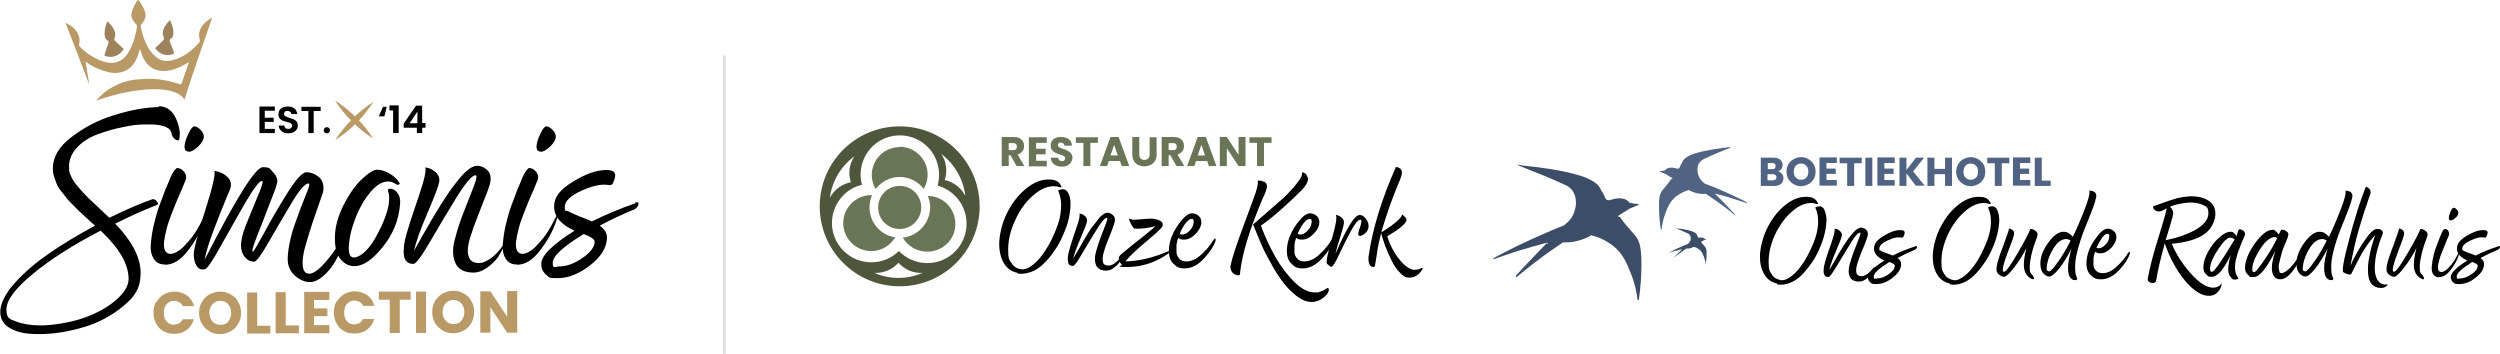 <?xml version="1.0" encoding="UTF-8"?><svg id="Layer_2" xmlns="http://www.w3.org/2000/svg" viewBox="0 0 894.2 126.6"><defs><style>.cls-1{fill:#6a7558;}.cls-2{fill:#b99966;}.cls-3{fill:#9e825c;}.cls-4{fill:#3c4d68;}.cls-5{fill:#4f563c;}.cls-6{fill:#516382;}.cls-7{fill:none;stroke:#dfdfdf;stroke-miterlimit:10;}</style></defs><g id="Layer_1-2"><path d="m56.8,38c2.7,0,4.7,1.4,6.1,4.3,1.3,2.9,1.7,5.4,1.2,7.5-.1.6-.6.5-1.5,0-.7-.6-1.1-1.2-1.2-1.9-.3-2.3-3-3.4-8-3.4s-6,.3-9.1.9c-3.2.6-6.3,1.5-9.3,2.6-3,1.1-5.5,2.7-7.4,4.7-1.9,2-2.9,4.3-2.9,6.8s.2,2.3.7,3.5c.5,1.2,1.3,2.4,2.5,3.8,1.2,1.4,2.2,2.5,3.1,3.4.9.9,2.2,2.2,4.1,3.9,1.8,1.7,3.2,3,4,3.8,6.5-3.2,11.6-5.3,15.3-6.6.6-.2,1.2,0,1.8.9.5.6.4,1-.3,1.2-4.4,1.7-9.3,3.9-14.7,6.6,6.1,6.3,9.1,12.2,9.1,17.6s-2,8.4-6.1,11.8c-4.1,3.4-8.8,6-14.2,7.6-5.4,1.6-10.7,2.5-15.9,2.5s-7.5-.6-10.1-1.9c-2.6-1.3-3.9-3.3-3.9-6.1s1.8-6.6,5.3-10.4c3.5-3.9,7.7-7.4,12.5-10.7,4.8-3.3,10.2-6.5,16.1-9.7-.4-.3-1.3-1.1-2.7-2.4-1.4-1.3-2.3-2.2-2.8-2.6-.4-.4-1.3-1.2-2.4-2.4-1.2-1.2-2-2-2.4-2.6-.4-.6-1.1-1.4-1.9-2.4-.8-1-1.3-1.9-1.6-2.7-.3-.8-.6-1.6-.9-2.6-.3-.9-.4-1.9-.4-2.8,0-4,2.2-7.8,6.7-11.2,4.5-3.4,9.5-6.1,15.2-7.8,5.7-1.8,11-2.8,16-2.9Zm-10.8,61.8c0-5.3-3.3-11-10-17.3-9.9,5.1-18,10.3-24.3,15.5-6.3,5.2-9.4,9.4-9.4,12.7s1.2,3.4,3.5,4.3c2.3.9,5.3,1.4,8.9,1.4s10-.9,15-2.6c4.9-1.7,8.8-3.9,11.8-6.5,3-2.6,4.5-5.1,4.5-7.6Z"/><path d="m59,94.6c-1.9,0-3.3-.7-4.1-2.2-.9-1.5-1.2-3.4-.9-5.7.2-2.3.6-4.8,1.3-7.4.6-2.6,1.4-5.1,2.4-7.6.9-2.5,1.7-4.6,2.4-6.1.6-1.6,1.1-2.6,1.4-3.2.8-1.5,1.5-2.3,1.9-2.3.9,0,1.8.5,2.5,1.4.7,1,.9,1.9.5,2.9-.2.5-.6,1.5-1.2,2.9-.6,1.4-1.3,2.9-1.9,4.4-.6,1.5-1.3,3.1-2,5-.7,1.8-1.3,3.5-1.7,5.1-.4,1.6-.7,3.1-.9,4.5-.2,1.4,0,2.5.3,3.3.4.8,1.1,1.2,2.1,1.2s3-.9,4.8-2.8c1.8-1.9,3.2-3.6,4.1-5.1.9-1.5,1.7-2.8,2.2-3.9.6-1.2,1-1.9,1.3-2,.3-.1,0,.6-.5,2.2-1.1,3.3-2.9,6.7-5.6,10.2-2.6,3.5-5.4,5.3-8.4,5.3Zm8.5-40.4c-1,0-1.5-.6-1.5-1.7s.4-2.6,1.3-4.5c.9-1.9,1.6-2.8,2.2-2.8s1.4.4,2.2,1.2c.8.8,1.2,1.6,1.2,2.4,0,1.1-.7,2.3-2,3.6-1.3,1.2-2.5,1.9-3.4,1.9Z"/><path d="m121.3,87.4c.4-.6.7-.6.9,0v1.1c-1.3,3.6-3,6.6-5.2,8.9-2.2,2.3-4.2,3.5-6.1,3.5s-3.7-.8-5.4-2.3-2.6-3.5-2.6-6,.8-7.4,2.4-12c1.6-4.6,3-8.2,4.1-10.9,1.2-2.7,1.5-4.1,1-4.1-1.3,0-3.3,2.3-6.1,7-2.8,4.7-5.5,9.3-8.2,14-2.7,4.7-4.4,7-5.2,7-1.5,0-2.6-.7-3.6-2-.9-1.4-1.3-3.1-1-5.2.2-1.8,1-4.5,2.6-8.2,1.5-3.7,2.8-6.9,3.9-9.5,1.1-2.7,1.4-4,.9-4-.9,0-2.9,2.6-5.9,7.7-3,5.2-5.9,10.4-8.9,15.7-2.9,5.3-4.8,8-5.6,8.2-.5.1-1,.1-1.6,0-.5-.2-1.1-.7-1.6-1.6-.5-.9-.8-2.2-.8-3.8s1.3-6.9,4-15.3c2.7-8.4,3.8-13.3,3.4-14.5,1.6.3,3,.8,4.1,1.7,1.2.9,1.8,2,1.8,3.3s-.6,2.3-1.9,5.4c-1.3,3.1-2.7,6.7-4.3,10.9-1.6,4.2-2.7,7.7-3.2,10.5,11.3-22.1,18.2-33.1,20.8-33.1s2.4.5,3.5,1.6c1.1,1.1,1.7,2.2,1.7,3.3s-.8,3.3-2.5,7.5c-1.6,4.3-3.2,8.3-4.7,12.1-1.5,3.8-2,5.7-1.6,5.7s1.7-2.4,4.3-7.1c2.5-4.7,5.3-9.4,8.3-14.2,3-4.7,5.2-7.1,6.6-7.1s2.9.5,4.2,1.5c1.3,1,1.9,2.4,1.9,4.1s-.4,2.2-1.2,4.6c-.8,2.4-1.7,5-2.7,7.8-.9,2.8-1.8,5.6-2.6,8.5-.8,2.8-1.1,5.1-.9,7,.2,1.8.9,2.8,2.3,2.8,2.3,0,5.8-3.4,10.4-10.2Z"/><path d="m126.8,95.2c-1.9,0-3.6-.8-5-2.5-1.4-1.7-2.1-4.3-2-7.9,0-3.6,1.1-7.4,3-11.3,2-3.9,4.1-7,6.5-9.3,2.4-2.3,4.3-3.5,5.6-3.5s2.7.4,4.3,1.3c1.6.9,2.8,2,3.7,3.4.2.4,0,.6-.6.7-.2,0-.4,0-.6-.2-1.1-.7-2-1-2.8-1-2.2,0-4.3,1.3-6.4,3.8-2.1,2.5-3.7,5.3-4.9,8.2-1.2,2.9-2,5.5-2.4,7.7-.9,5-.5,7.5,1.4,7.5s5-2.3,7.6-6.9c2.6-4.6,4.2-8.6,4.8-11.9.3-2.1.3-3.7-.2-4.9-.2-.6,0-.9.8-.9.7,0,1.3.3,1.8.7,1.3,1.1,1.9,2.7,1.7,4.7-.4,5.6-2.4,10.7-6.1,15.3-3.7,4.7-7.1,7-10.3,7Z"/><path d="m180,87.6c.3-.4.4-.4.4-.2,0,.3,0,.6-.3,1-.5,1.1-1.1,2.2-1.8,3.3-.7,1.1-1.9,2.4-3.6,3.7s-3.5,2.1-5.3,2.1c-3.4,0-5.6-1.2-6.6-3.6-1-2.4-1-5.3,0-8.7.9-3.4,2-6.8,3.4-10.2,1.3-3.4,2.5-6.3,3.4-8.7.9-2.4,1.1-3.6.5-3.6-1.3,0-3.5,2.6-6.8,7.9-3.3,5.3-6.4,10.6-9.5,15.9-3.1,5.3-5.1,7.9-5.9,7.9-2,0-3.1-1-3.4-3-.3-2,0-4.6.9-7.7.9-3.1,1.9-6.2,3-9.4,1.1-3.2,2.1-6.1,2.9-8.9.8-2.8,1.1-4.6.8-5.5,1.4.1,2.6.7,3.7,1.7,1.1,1,1.5,2.1,1.3,3.5-.2,1.3-1.6,5-4.2,11.1-2.6,6-4.2,10.6-4.8,13.5.6-1,1.5-2.7,2.9-5.2,1.4-2.4,2.5-4.4,3.4-5.9.9-1.5,2-3.3,3.4-5.6,1.4-2.2,2.6-4,3.6-5.4,1-1.4,2.2-2.8,3.3-4.2,1.2-1.4,2.3-2.4,3.3-3.1,1-.7,1.9-1,2.8-1s2.1.4,3.1,1.2c1.1.8,1.6,2,1.6,3.4s-.5,2.9-1.5,5.5c-1,2.6-2.1,5.2-3.1,7.9-1.1,2.7-2,5.3-2.8,7.9-.8,2.6-1,4.8-.5,6.4.4,1.6,1.7,2.5,3.8,2.5s5.8-2.2,8.7-6.6Z"/><path d="m184.9,94.6c-1.9,0-3.3-.7-4.1-2.2-.9-1.5-1.2-3.4-.9-5.7.2-2.3.6-4.8,1.3-7.4.6-2.6,1.4-5.1,2.4-7.6.9-2.5,1.7-4.6,2.4-6.1.6-1.6,1.1-2.6,1.4-3.2.8-1.5,1.5-2.3,1.9-2.3.9,0,1.8.5,2.5,1.4.7,1,.9,1.9.5,2.9-.2.5-.6,1.5-1.2,2.9-.6,1.4-1.3,2.9-1.9,4.4-.6,1.5-1.3,3.1-2,5-.7,1.8-1.3,3.5-1.7,5.1-.4,1.6-.7,3.1-.9,4.5-.2,1.4,0,2.5.3,3.3.4.8,1.1,1.2,2.1,1.2s3-.9,4.8-2.8c1.8-1.9,3.2-3.6,4.1-5.1.9-1.5,1.7-2.8,2.2-3.9.6-1.2,1-1.9,1.3-2,.3-.1,0,.6-.5,2.2-1.1,3.3-2.9,6.7-5.6,10.2-2.6,3.5-5.4,5.3-8.4,5.3Zm8.5-40.4c-1,0-1.5-.6-1.5-1.7s.4-2.6,1.3-4.5c.9-1.9,1.6-2.8,2.2-2.8s1.4.4,2.2,1.2c.8.8,1.2,1.6,1.2,2.4,0,1.1-.7,2.3-2,3.6-1.3,1.2-2.5,1.9-3.4,1.9Z"/><path d="m227.1,72.5c.9-.3,1.3-.2,1.3.4-.1.8-.6,1.4-1.3,1.9-3.9,1.6-8.1,3.5-12.6,5.9,1.7,1.2,2.6,2.6,2.6,4.2,0,3.5-2,6.8-5.9,9.9-4,3.1-7.9,4.7-11.7,4.7s-3-.4-4.2-1.3c-1.1-.9-1.7-2.1-1.7-3.8,0-3,4-6.9,11.9-11.9-4.9-2.2-7.3-5-7.3-8.6s2.2-6.1,6.7-8.9c4.5-2.8,8.5-4.2,12-4.2s3.8,1.6,2.3,4.8c-.3.5-.7.7-1.4.6-2.5-.5-5.8.2-9.8,2-4,1.8-6,3.8-6,5.8s.4,1.1,1.3,1.6c.9.5,2.3,1.1,4.2,1.9,2,.7,3.4,1.3,4.2,1.7,5.1-2.5,10.3-4.7,15.6-6.5Zm-14.4,14c0-.9-1.3-1.8-3.9-2.8-7.4,4.5-11.1,7.9-11.1,10.3s.8,1.3,2.4,1.3c2.5,0,5.3-1,8.2-3,2.9-2,4.4-4,4.4-5.9Z"/><path class="cls-2" d="m66,35.7c-3-5.4-17.2-4.8-31.6.3,1.7-2.1,3.7-3.7,5.9-4.9,2.5-1.4,5.2-2.3,7.9-2.6,2-.2,4-.4,6.1-.3,3.4.1,6.7.8,10,1.9.4.1.6,0,.7-.4.8-2.3,1.6-4.6,2.4-6.9,0-.2,0-.3.2-.6-.5.3-.8.5-1.2.7-2.5,1.4-5.1,2.5-7.9,2.5-3.6,0-6.5-1.9-8.1-6.8,0-.3-.2-.6-.4-1.1,0,.4-.2.6-.2.8-1,3.9-2.9,6.5-6,7.4-2.2.7-4.4.4-6.5-.3-2.3-.7-4.6-1.7-6.7-3.4.5,2.8.9,5.5,1.3,8.2-2.8-7.3-5.6-14.7-8.5-22.1,1.8,1,3.6,1.9,4.6,4.3.5,1.1.6,2.2.3,3.3-.1.4,0,.6.2.9,1.9,2.1,4.1,3.5,6.4,4.6,1.6.8,3.2,1.2,4.9,1.3,2.8,0,4.9-1.5,6.5-4.4,1.4-2.5,2.2-5.4,2.7-8.5,0-.4,0-.6-.3-.9-.5-.5-.9-1.1-1.3-1.7-.5-.8-.5-1.7-.3-2.6.3-1.3,1.4-3.5,2.3-4.6.3.4.6.8.9,1.3.7,1.1,1.4,2.2,1.7,3.6.2.9,0,1.7-.4,2.5-.3.6-.7,1.1-1.1,1.6-.1.2-.2.4-.2.6.9,4.3,2.3,8.2,5.3,10.8,1.6,1.4,3.3,1.8,5.2,1.5,3.8-.6,7.1-2.9,10-6,0,0,.1-.1.2-.2.4-.4.6-.8.4-1.6-.5-1.8,0-3.4,1-4.7.9-1.3,2.1-2.1,3.5-2.9-3.4,9.8-6.8,19.4-9.9,29.3Z"/><path class="cls-3" d="m44.2,17.6c-1.5,2.5-4.6,3.5-6.9,2.2,0-.2.2-.4.2-.6.4-1.3.8-2.5,1.3-3.8.1-.4,0-.7-.3-.9-.8-.4-1.1-1.4-1.1-2.4,0-1.6.4-3,1-4.5,1.2,1.2,2.3,2.3,2.8,4.2.1.7,0,1.3-.2,1.8-.2.4-.2.8.1,1,.9.8,1.7,1.6,2.6,2.4.2.1.3.3.5.4Z"/><path class="cls-3" d="m60.8,7.1c.7,1.6,1.3,3.1,1.2,4.9,0,.9-.3,1.6-1,1.9-.3.2-.4.5-.3.9.5,1.2.9,2.4,1.4,3.6,0,.2.2.4.3.6-2,1.4-5.3.7-6.9-1.8.8-.8,1.6-1.5,2.4-2.3.1-.1.3-.3.4-.4.4-.4.5-.8.2-1.4-.4-.6-.3-1.3-.2-2,.4-1.7,1.4-2.8,2.5-3.9Z"/><path class="cls-2" d="m56,108c.6-1.1,1.5-2,2.6-2.7,1.1-.6,2.4-1,3.8-1,1.8,0,3.3.5,4.5,1.4s2.1,2.2,2.5,3.8h-4c-.3-.6-.7-1.1-1.3-1.4-.5-.3-1.2-.5-1.8-.5-1.1,0-2,.4-2.7,1.2-.7.8-1,1.8-1,3.1s.3,2.3,1,3.1c.7.8,1.6,1.2,2.7,1.1s1.3-.2,1.8-.5c.5-.3,1-.8,1.2-1.4h4c-.4,1.6-1.2,2.8-2.5,3.8s-2.7,1.4-4.5,1.4c-1.4,0-2.7-.3-3.8-.9-1.1-.6-2-1.5-2.6-2.7-.6-1.1-1-2.4-1-3.9s.3-2.8.9-3.9Z"/><path class="cls-2" d="m75,118.5c-1.2-.6-2.1-1.5-2.8-2.7-.7-1.2-1-2.5-1-3.9,0-1.4.3-2.7,1-3.9.7-1.2,1.6-2.1,2.7-2.7,1.2-.6,2.4-1,3.8-1s2.7.3,3.8,1c1.2.6,2.1,1.5,2.7,2.7.7,1.1,1,2.4,1,3.9s-.3,2.7-1,3.9c-.7,1.2-1.6,2.1-2.7,2.7-1.1.6-2.4,1-3.8,1-1.4,0-2.7-.3-3.8-1Zm6.6-3.5c.7-.8,1.1-1.8,1.1-3.1s-.4-2.3-1.1-3.1c-.7-.8-1.7-1.2-2.8-1.2s-2.1.4-2.8,1.2c-.7.8-1.1,1.8-1.1,3.1s.4,2.3,1.1,3.1,1.7,1.2,2.9,1.2,2.1-.4,2.8-1.2Z"/><path class="cls-2" d="m92,116.5h4.7s0,2.8,0,2.8h-8.3s0-14.7,0-14.7h3.6s0,12,0,12Z"/><path class="cls-2" d="m102.2,116.4h4.7s0,2.8,0,2.8h-8.3s0-14.7,0-14.7h3.6s0,12,0,12Z"/><path class="cls-2" d="m112.3,107.3v3s4.8,0,4.8,0v2.8s-4.8,0-4.8,0v3.2s5.5,0,5.5,0v2.9s-9,0-9,0v-14.8s9,0,9,0v2.9s-5.4,0-5.4,0Z"/><path class="cls-2" d="m120.5,107.9c.6-1.1,1.5-2,2.6-2.7,1.1-.6,2.4-1,3.8-1s3.3.5,4.5,1.4,2.1,2.2,2.5,3.8h-4c-.3-.6-.7-1.1-1.3-1.4-.5-.3-1.2-.5-1.8-.5-1.1,0-2,.4-2.7,1.2-.7.8-1,1.8-1,3.1,0,1.3.3,2.3,1,3.1.7.8,1.6,1.2,2.7,1.1s1.3-.2,1.8-.5c.5-.3,1-.8,1.2-1.4h4c-.4,1.6-1.2,2.8-2.5,3.8-1.2.9-2.7,1.4-4.5,1.4s-2.7-.3-3.8-.9c-1.1-.6-2-1.5-2.6-2.7-.6-1.1-1-2.4-1-3.9s.3-2.8.9-3.9Z"/><path class="cls-2" d="m146.9,104.3v2.9s-3.9,0-3.9,0v11.9s-3.6,0-3.6,0v-11.9s-3.9,0-3.9,0v-2.9s11.4,0,11.4,0Z"/><path class="cls-2" d="m152.4,104.3v14.8s-3.6,0-3.6,0v-14.8s3.6,0,3.6,0Z"/><path class="cls-2" d="m158.4,118.2c-1.2-.6-2.1-1.5-2.8-2.7-.7-1.2-1-2.5-1-3.9s.3-2.7,1-3.9c.7-1.2,1.6-2.1,2.7-2.7,1.2-.6,2.4-1,3.8-1,1.4,0,2.7.3,3.8,1,1.2.6,2.1,1.5,2.7,2.7.7,1.1,1,2.4,1,3.9,0,1.4-.3,2.7-1,3.9-.7,1.2-1.6,2.1-2.7,2.7-1.1.6-2.4,1-3.8,1s-2.7-.3-3.8-1Zm6.6-3.5c.7-.8,1.1-1.8,1.1-3.1,0-1.3-.4-2.3-1.1-3.1-.7-.8-1.7-1.2-2.8-1.2s-2.1.4-2.8,1.2c-.7.8-1.1,1.8-1.1,3.1s.4,2.3,1.1,3.1c.7.8,1.7,1.2,2.9,1.2s2.1-.4,2.8-1.2Z"/><path class="cls-2" d="m185,119h-3.6s-6-9.1-6-9.1v9.1s-3.6,0-3.6,0v-14.8s3.6,0,3.6,0l6,9.1v-9.2s3.6,0,3.6,0v14.8Z"/><path d="m94.7,39.7v2.4h3.2v1.5h-3.2v2.5h3.6v1.5h-5.5v-9.5h5.5v1.5h-3.6Z"/><path d="m101.5,47.4c-.5-.2-.9-.6-1.3-1-.3-.4-.5-.9-.5-1.5h2c0,.4.2.7.4.9.2.2.6.3,1,.3s.8-.1,1-.3.4-.5.4-.8,0-.5-.3-.7c-.2-.2-.4-.3-.6-.4-.3-.1-.6-.2-1.1-.3-.6-.2-1.1-.4-1.5-.5-.4-.2-.7-.4-1-.8-.3-.4-.4-.8-.4-1.4s.1-1,.4-1.5.7-.7,1.2-1c.5-.2,1.1-.3,1.7-.3,1,0,1.8.2,2.4.7.6.5.9,1.1,1,2h-2.1c0-.3-.2-.6-.4-.8-.3-.2-.6-.3-1-.3s-.7,0-.9.3c-.2.2-.3.5-.3.8s0,.5.3.6c.2.2.4.3.6.4s.6.2,1.1.4c.6.2,1.1.4,1.5.5.4.2.7.5,1,.8.3.4.4.8.4,1.4s-.1,1-.4,1.4-.6.8-1.2,1c-.5.3-1.1.4-1.8.4s-1.3-.1-1.8-.3Z"/><path d="m114.7,38.2v1.5h-2.5v7.9h-1.9v-7.9h-2.5v-1.5h6.9Z"/><path d="m116.1,47.4c-.2-.2-.3-.5-.3-.8s.1-.6.3-.8c.2-.2.5-.3.8-.3s.6.1.8.3.3.5.3.8-.1.6-.3.8-.5.3-.8.3-.6-.1-.8-.3Z"/><path d="m137.5,41.6h-2l1.5-3.4h1.3l-.8,3.4Z"/><path d="m139.3,39.5v-1.8h3.3v9.9h-2v-8.1h-1.3Z"/><path d="m144.4,45.7v-1.5l4.4-6.4h2.2v6.2h1.2v1.7h-1.2v1.9h-1.9v-1.9h-4.7Zm4.9-5.8l-2.8,4.2h2.8v-4.2Z"/><path class="cls-2" d="m133.6,36.4c-3.6,5.5-8.2,10.2-13.7,13.7,3.6-5.5,8.2-10.2,13.7-13.7h0Z"/><path class="cls-2" d="m119.8,35.9c5.5,3.6,10.2,8.2,13.7,13.7-5.5-3.6-10.2-8.2-13.7-13.7h0Z"/><path class="cls-1" d="m363.6,59.4l-2.2-3.9h-.6v3.9h-2.5v-10.4h4.2c.8,0,1.5.1,2.1.4.6.3,1,.7,1.3,1.2.3.5.4,1.1.4,1.7s-.2,1.3-.6,1.8c-.4.5-1,.9-1.7,1.2l2.4,4.1h-2.9Zm-2.8-5.7h1.6c.5,0,.8-.1,1-.3.2-.2.3-.5.3-1s-.1-.7-.3-.9c-.2-.2-.6-.3-1-.3h-1.6v2.6Z"/><path class="cls-1" d="m370.6,51.1v2.1h3.4v2h-3.4v2.3h3.8v2h-6.4v-10.4h6.4v2h-3.8Z"/><path class="cls-1" d="m377.8,59.2c-.6-.2-1.1-.6-1.4-1.1-.4-.5-.5-1.1-.6-1.7h2.7c0,.4.2.7.4.9.2.2.5.3.9.3s.7,0,.9-.3c.2-.2.3-.4.3-.7s0-.5-.3-.6-.4-.3-.6-.4c-.3-.1-.6-.2-1.1-.4-.7-.2-1.2-.4-1.6-.6-.4-.2-.8-.5-1.1-.9-.3-.4-.5-.9-.5-1.6,0-1,.3-1.7,1-2.3s1.6-.8,2.7-.8,2.1.3,2.8.8c.7.5,1.1,1.3,1.1,2.3h-2.7c0-.3-.1-.6-.4-.8-.2-.2-.5-.3-.9-.3s-.6,0-.7.2c-.2.2-.3.4-.3.7s.2.6.5.8c.3.2.8.4,1.5.6.7.2,1.2.4,1.6.7.4.2.8.5,1.1.9.3.4.5.9.5,1.5s-.2,1.1-.5,1.6c-.3.5-.7.9-1.3,1.2s-1.2.4-2,.4-1.4-.1-2-.4Z"/><path class="cls-1" d="m392.7,49.1v2h-2.7v8.3h-2.5v-8.3h-2.7v-2h8Z"/><path class="cls-1" d="m400.5,57.6h-3.9l-.6,1.8h-2.6l3.8-10.4h2.9l3.8,10.4h-2.7l-.6-1.8Zm-.7-2l-1.3-3.8-1.3,3.8h2.6Z"/><path class="cls-1" d="m407.5,49.1v6.2c0,.6.2,1.1.5,1.4.3.3.8.5,1.3.5s1-.2,1.4-.5c.3-.3.5-.8.5-1.4v-6.2h2.5v6.2c0,.9-.2,1.7-.6,2.3-.4.6-.9,1.1-1.6,1.4-.7.3-1.4.5-2.2.5s-1.5-.2-2.2-.5c-.6-.3-1.2-.8-1.5-1.4-.4-.6-.6-1.4-.6-2.4v-6.2h2.5Z"/><path class="cls-1" d="m420.8,59.4l-2.2-3.9h-.6v3.9h-2.5v-10.4h4.2c.8,0,1.5.1,2.1.4.6.3,1,.7,1.3,1.2.3.5.4,1.1.4,1.7s-.2,1.3-.6,1.8c-.4.5-1,.9-1.7,1.2l2.4,4.1h-2.9Zm-2.8-5.7h1.6c.5,0,.8-.1,1-.3.2-.2.3-.5.3-1s-.1-.7-.3-.9c-.2-.2-.6-.3-1-.3h-1.6v2.6Z"/><path class="cls-1" d="m431.7,57.6h-3.9l-.6,1.8h-2.6l3.8-10.4h2.9l3.8,10.4h-2.7l-.6-1.8Zm-.7-2l-1.3-3.8-1.3,3.8h2.6Z"/><path class="cls-1" d="m445.5,59.4h-2.5l-4.2-6.4v6.4h-2.5v-10.4h2.5l4.2,6.4v-6.4h2.5v10.4Z"/><path class="cls-1" d="m454.8,49.1v2h-2.7v8.3h-2.5v-8.3h-2.7v-2h8Z"/><path d="m364,97.6c-2.1-.4-3.7-1.5-4.9-3.4-1.1-1.9-1.7-4.2-1.7-6.9s.8-6.9,2.5-10.5c1.7-3.6,3.9-6.6,6.7-9,2.8-2.4,5.6-3.6,8.4-3.6s3.8.8,4.6,2.4c.1.2.1.3,0,.4,0,0-.2,0-.4,0-.9-.3-1.6-.4-2.2-.4-2.5,0-5,1.1-7.6,3.4-2.6,2.3-4.7,5.2-6.3,8.8-1.7,3.6-2.5,7.1-2.5,10.5s.4,3.6,1.2,4.8c.8,1.3,1.9,2,3.4,2.2,1.3.2,2.8-.4,4.4-1.7,1.6-1.3,3.1-3.1,4.5-5.3,1.4-2.2,2.6-4.6,3.6-7.2,1.1-2.6,1.7-5.1,1.8-7.5.2-2.3-.2-4.4-.9-6.1-.2-.3,0-.5.7-.7,1.1-.3,2,0,2.6.9,0,0,0,0,.1.2.6,1,.9,2.3.9,3.9,0,1.6-.2,3.4-.6,5.3s-1.1,3.8-2,5.8c-.8,2-1.8,3.9-3.1,5.7-1.2,1.8-2.5,3.4-3.9,4.7-1.4,1.4-2.9,2.4-4.6,3-1.7.6-3.3.8-4.9.5Z"/><path d="m401.5,91.4c.1-.2.2-.2.2-.1,0,.1,0,.3-.2.6-.3.6-.6,1.2-1,1.8-.4.6-1,1.3-2,2-.9.8-1.9,1.1-2.9,1.1-1.8,0-3-.7-3.6-2-.5-1.3-.5-2.9,0-4.7s1.1-3.7,1.8-5.5c.7-1.8,1.3-3.4,1.8-4.7.5-1.3.6-2,.3-2-.7,0-1.9,1.4-3.7,4.3-1.8,2.9-3.5,5.7-5.2,8.6-1.7,2.9-2.7,4.3-3.2,4.3-1.1,0-1.7-.5-1.8-1.6-.2-1.1,0-2.5.5-4.2.5-1.7,1-3.4,1.6-5.1.6-1.7,1.1-3.3,1.6-4.8.4-1.5.6-2.5.4-3,.8,0,1.4.4,2,.9.6.5.8,1.2.7,1.9s-.9,2.7-2.3,6c-1.4,3.3-2.3,5.7-2.6,7.3.3-.5.8-1.5,1.6-2.8.8-1.3,1.4-2.4,1.8-3.2.5-.8,1.1-1.8,1.8-3,.7-1.2,1.4-2.2,2-2.9s1.2-1.5,1.8-2.3c.6-.8,1.2-1.3,1.8-1.7s1-.5,1.5-.5,1.1.2,1.7.7c.6.4.9,1.1.9,1.8s-.3,1.6-.8,3c-.5,1.4-1.1,2.8-1.7,4.3-.6,1.4-1.1,2.9-1.5,4.3-.4,1.4-.5,2.6-.3,3.5.2.9.9,1.3,2.1,1.3s3.1-1.2,4.7-3.6Z"/><path d="m417.6,90c.5-.2.8-.3,1-.2.2,0,0,.4-.6.8-4.6,3.3-9.6,4.9-14.8,4.9s-1.4-.3-2-.9c-.6-.6-1-1.3-1-2.2s.7-1.4,2.2-2.6c1.4-1.2,3.3-2.7,5.6-4.5,2.3-1.8,4.1-3.3,5.3-4.4-2.4.6-4.5.9-6.4.9s-1.3-.3-1.8-.8c-.4-.5-.8-1.3-1.2-2.3-.1-.3-.1-.5-.1-.5,0,0,.2,0,.6.2.6.2,1.2.2,1.6.2s1.3-.1,2.5-.2c1.2-.1,2.3-.2,3.1-.2s2,.2,2.8.5c.8.3,1.3.7,1.4,1.1.2.7,0,1.3-.3,1.6-1.2,1.3-3.2,3.1-6.1,5.5-2.9,2.4-5.2,4.6-6.9,6.6,4.9-.1,9.8-1.3,14.8-3.4Z"/><path d="m433.7,86.3c.6-.9,1-1.2,1.1-.9,0,.1,0,.3,0,.6-.5,1.8-1.9,4-4.1,6.4-2.2,2.4-4.5,3.6-6.9,3.6s-2.9-.6-4.1-1.7c-1.2-1.1-1.7-2.8-1.6-5.1.1-2.8,1.2-5.7,3.1-8.5,1.9-2.8,3.6-4.3,5-4.4.9,0,1.7.2,2.4.8.8.6,1.1,1.4,1.1,2.5s-.7,2.7-2.1,4.1c-1.4,1.4-2.7,2-4.1,2s-1.3-.2-2.1-.6c-.3.8-.5,1.6-.6,2.5,0,.9,0,1.7,0,2.6s.4,1.6,1,2.3c.6.7,1.4,1,2.5,1,1.7,0,3.4-.7,5.1-2.2,1.7-1.5,3.1-3.1,4.3-4.9Zm-7.5-8c-.6,0-1.3.5-2.1,1.5-.8,1-1.5,2.3-2.1,3.7.1.2.4.4.8.4.9,0,1.7-.4,2.6-1.3.9-.9,1.4-1.8,1.5-2.8.2-1,0-1.5-.7-1.5Z"/><path d="m452.2,65c.9.5,1.2,1.4.8,2.6-.1.5-.5,1.4-1,2.7l-.2.3c-4.9,11.5-7.7,20.7-8.3,27.5,0,.4-.4.5-1.2.3-1.1-.3-1.8-1-2.1-2.1-.1-.5-.2-1,0-1.5.4-2.2,1.9-6.8,4.5-13.8,2.6-6.9,4-11,4.4-12,.7-2.1.9-3.5.8-4.4.8,0,1.5,0,2.2.5Zm23.1,38.3c.1.9-.4,1.9-1.7,3-1.3,1.1-2.8,1.7-4.5,1.7s-3.5-.7-5.3-2.1c-1.8-1.4-3.5-3.1-5-5.1-1.5-2-3-4.3-4.4-7-1.5-2.6-2.7-5-3.6-7.2-.9-2.2-1.8-4.3-2.6-6.3.9-.8,2.5-2.2,4.8-4.2,2.3-2,4.1-3.6,5.5-4.8,1.4-1.2,2.8-2.7,4.2-4.3,1.4-1.6,2.4-3,2.9-4.1,0-.2.1-.4.1-.7,0-.3,0-.5.1-.5s.2,0,.5,0c.4.2.7.4.9.7.2.3.4.7.6,1.2.2.5,0,1.1-.4,2-.4.8-1.1,1.7-2.1,2.7-1.7,1.7-3.9,3.8-6.7,6.3-2.8,2.5-5.3,4.5-7.6,6.1,1.5,4.1,3.3,7.9,5.3,11.4,2,3.5,4.3,6.4,6.8,8.9,2.5,2.4,4.9,3.6,7.1,3.6s1.1,0,1.7-.2c.6-.2,1-.3,1.4-.5.3-.2.7-.4,1-.6.3-.2.5-.3.6-.3s.2,0,.3.3Z"/><path d="m475.9,86.3c.6-.9,1-1.2,1.1-.9,0,.1,0,.3,0,.6-.5,1.8-1.9,4-4.1,6.4-2.2,2.4-4.5,3.6-6.9,3.6s-2.9-.6-4.1-1.7c-1.2-1.1-1.7-2.8-1.6-5.1.1-2.8,1.2-5.7,3.1-8.5,1.9-2.8,3.6-4.3,5-4.4.9,0,1.7.2,2.4.8.8.6,1.1,1.4,1.1,2.5s-.7,2.7-2.1,4.1c-1.4,1.4-2.7,2-4.1,2s-1.3-.2-2.1-.6c-.3.8-.5,1.6-.6,2.5,0,.9,0,1.7,0,2.6s.4,1.6,1,2.3c.6.7,1.4,1,2.5,1,1.7,0,3.4-.7,5.1-2.2,1.7-1.5,3.1-3.1,4.3-4.9Zm-7.5-8c-.6,0-1.3.5-2.1,1.5-.8,1-1.5,2.3-2.1,3.7.1.2.4.4.8.4.9,0,1.7-.4,2.6-1.3.9-.9,1.4-1.8,1.5-2.8.2-1,0-1.5-.7-1.5Z"/><path d="m486.4,76.9c.8,0,1.5.5,2.2,1.4.7,1,1,1.9.9,2.9-.1.9-.5,1.7-1.3,2.3-.7.6-1.3.9-1.8.9s-.8-.5-.4-1.6c0,0,0-.1,0-.2.9-2.4,1.2-3.8.8-4h-.3c-.8,0-1.9,1.4-3.4,4.2-1.5,2.8-2.9,5.6-4.2,8.4-1.3,2.8-2.2,4.2-2.7,4.2s-.4-.1-.8-.4c-.4-.3-.6-.5-.8-.7-.3-.7.2-3.5,1.7-8.6,1.5-5.1,2-8,1.5-8.8.5,0,1.1.2,1.8.7s1.1,1.1,1.1,1.9-.2,1.3-.5,2.5c-.3,1.2-.8,2.6-1.3,4.3-.5,1.7-1,3.2-1.2,4.4,4-9.2,6.8-13.8,8.6-13.8Z"/><path d="m508.7,95.9c.1-.1.2-.1.2,0,0,.1,0,.3-.3.7-1.2,1.8-2.7,2.7-4.4,2.7s-2.3-.6-3.5-1.8c-1.2-1.2-2.2-2.7-3.1-4.6-.9-1.8-1.6-3.5-2.2-5.1s-1-3-1.4-4.4c-.6,2.3-1.1,4.6-1.4,6.7-.3,2.1-.6,3.6-.7,4.3-.1.7-.3,1.1-.5,1.1-.8,0-1.3-.3-1.6-1-.3-.7-.4-1.6-.3-2.7,1.4-9.9,4.7-20.6,9.8-32.1,2,.3,2.6,1.5,1.8,3.7,0,.1-.5,1.3-1.5,3.7-1,2.4-1.9,4.9-2.8,7.4-.9,2.6-1.7,5.1-2.4,7.4,0,.2,0,.4-.2.7,0,.3-.1.5-.2.6,4.7-3,7.2-5.1,7.5-6.4,0-.1.2,0,.4.2s.5.5.8.8c.3.3.4.6.4.8,0,.7-.7,1.5-2,2.6-1.3,1.1-3,2.2-4.9,3.3,1,3.3,2.5,6.1,4.5,8.5,2,2.4,3.8,3.5,5.2,3.5s1.8-.2,2.6-.7Z"/><g id="Group_40"><path id="Path_395" class="cls-5" d="m321.8,45.2c-15.8,0-28.6,12.8-28.6,28.6,0,15.8,12.8,28.6,28.6,28.6,15.8,0,28.6-12.8,28.6-28.6s-12.8-28.6-28.6-28.6c0,0,0,0,0,0m23.5,24.9c-1-1.9-2.5-3.5-4.3-4.5-1-.6-2-1-3.1-1.2,1.1-3.1.6-6.6-1.2-9.3,4.8,3.6,7.9,9.1,8.6,15.1m-39.7-14.3c-1.2,1.8-1.8,3.9-1.8,6,0,1.1.2,2.2.5,3.3-3.2.6-6,2.7-7.5,5.6.8-6,4-11.4,8.8-14.9m7.1,41.7c2.1.1,4.2-.4,6.1-1.5,1-.6,1.8-1.3,2.6-2.1,2.2,2.5,5.4,3.8,8.6,3.6-5.5,2.4-11.8,2.4-17.3,0m18.9-3.5c-3.8,0-7.4-1.6-10.1-4.3-5.5,5.4-14.4,5.4-19.9-.2-5.4-5.5-5.4-14.4.2-19.9,1.8-1.8,4-3,6.5-3.6-2-7.5,2.4-15.2,9.9-17.2,7.5-2,15.2,2.4,17.2,9.9.3,1.2.5,2.4.5,3.7,0,1.3-.2,2.6-.5,3.9,7.5,2.1,11.9,9.9,9.8,17.4-1.7,6.1-7.2,10.3-13.5,10.3"/><path id="Path_396" class="cls-1" d="m321.8,52.5c5.5,0,10,4.5,10,10,0,1.8-.5,3.5-1.4,5.1-2-2.7-5.2-4.3-8.6-4.3-3.4,0-6.5,1.6-8.6,4.3-2.8-4.7-1.2-10.8,3.5-13.6,1.5-.9,3.3-1.4,5.1-1.4m0,29.3c-4.3,0-7.7-3.4-7.7-7.7,0-4.3,3.4-7.7,7.7-7.7,4.3,0,7.7,3.4,7.7,7.7,0,0,0,0,0,0,0,4.2-3.4,7.7-7.7,7.7m-10.2,7.9c-5.5,0-10-4.5-10-10s4.5-10,10-10h.3c-.6,1.4-.9,2.9-.9,4.4,0,5.3,3.9,9.9,9.2,10.7-1.8,3-5,4.9-8.6,4.9m20,.2c-3.6,0-6.9-1.9-8.7-5,5.5-.6,9.7-5.2,9.8-10.8,0-1.4-.3-2.8-.8-4.1,5.5,0,9.9,4.6,9.8,10.1,0,5.5-4.6,9.9-10.1,9.8"/></g><path class="cls-4" d="m553.6,87.3c.2-.2,0-.5-.3-.5-3.4.9-6.9,1.9-10.5,3-2.6.8-5.1,1.7-7.6,2.6s-.5-.3-.2-.5c2.4-1.3,4.9-2.5,7.4-3.8,5.9-2.8,11.5-5.3,17-7.5,0,0,0,0,0,0,.5-.4,1-.8,1.5-1.3.9-.8,2-2.4,2.5-4.6.2-.6.8-3.6-.7-6.1-1-1.6-2.4-2.3-3.2-2.6-4.9-2.3-11.8-5-15.1-6.3s-.2-.6.1-.5c4.2.4,13.9,1.5,20.6,3.6.3,0,6.1,1.9,7.2,4.5.5,1.1,1.3,2,1.7,3.1.4,1.2,1.1,1.5,2.4,1,1.4-.5,3.2-.6,4.3-.3.6.1,1.3.5,2.2,1.4s0,0,.1,0c.5.2,1.2.3,1.9.4.3,0,.6,0,.9,0s.4.4,0,.5c-1,.4-1.9.8-2.9,1.2s0,0,0,0c-1,.7-2.1,1.3-3.2,2-.3.2-.5.3-.8.5s0,.6.2.5h0c.1,0,.2,0,.3,0,.7,1,1.7,2.4,3.1,3.9,1.3,1.6,2,2.3,2.4,2.8,1.7,2,2.2,4.7,2.2,10.5,0,3.2-.2,7.4-.9,12.3,0,.3-.5.3-.5,0-.3-2.6-1-6-2.5-9.6-1.4-3.5-2.7-6.6-5.9-9.3-.4-.3-3.6-3-8-4s-.1,0-.2,0c-1.5.9-3.7,1.8-6.4,2.3-1.3.2-2.5.2-3.5.2s-.1,0-.2,0c-3.4,2.3-6.8,4.7-10.3,7.4-2.1,1.6-4.2,3.3-6.1,4.9-.3.2-.6-.1-.4-.4,1.8-2,3.7-4,5.6-6,1.8-1.9,3.7-3.8,5.5-5.7Z"/><path class="cls-6" d="m613.4,69.6c-.1-.1,0-.3.2-.3,2.1.5,4.2,1.1,6.4,1.8,1.6.5,3.1,1,4.6,1.5.2,0,.3-.2.1-.3-1.5-.8-3-1.5-4.5-2.2-3.6-1.7-7-3.2-10.4-4.4s0,0,0,0c-.3-.2-.6-.5-.9-.8-.6-.5-1.2-1.4-1.6-2.8,0-.4-.5-2.2.4-3.7.6-.9,1.5-1.4,1.9-1.6,2.9-1.4,7.1-3.1,9.1-3.9.2,0,.1-.3,0-.3-2.6.3-8.4,1-12.5,2.3-.2,0-3.7,1.2-4.3,2.8-.3.7-.8,1.2-1,1.9-.2.7-.7.9-1.5.6-.9-.3-1.9-.3-2.6-.1-.3,0-.8.3-1.3.8s0,0,0,0c-.3.1-.7.2-1.1.3-.2,0-.4,0-.5,0s-.2.3,0,.3c.6.2,1.2.5,1.8.7s0,0,0,0c.6.4,1.3.8,1.9,1.2.2,0,.3.2.5.3s0,.4-.1.3h0c0,0-.1,0-.2,0-.4.6-1,1.4-1.8,2.4-.8,1-1.2,1.4-1.4,1.7-1,1.2-1.3,2.9-1.2,6.4,0,1.9.2,4.5.6,7.5,0,.2.3.2.3,0,.2-1.6.6-3.6,1.4-5.8.8-2.1,1.6-4,3.5-5.7.2-.2,2.2-1.8,4.8-2.5,0,0,0,0,.1,0,.9.5,2.2,1.1,3.9,1.3.8.1,1.5.1,2.1,0s0,0,0,0c2.1,1.4,4.2,2.8,6.3,4.4,1.3,1,2.6,1.9,3.7,2.9s.4,0,.2-.2c-1.1-1.2-2.3-2.4-3.4-3.6-1.1-1.2-2.3-2.3-3.4-3.4Z"/><path class="cls-4" d="m602,89.1c0,0,0-.1,0-.1-.9.2-1.8.5-2.7.7-.7.2-1.3.4-2,.6s-.1,0,0-.1c.6-.3,1.3-.6,1.9-1,1.5-.7,3-1.3,4.4-1.9s0,0,0,0c.1-.1.3-.2.4-.3.2-.2.5-.6.7-1.2,0-.2.2-.9-.2-1.6-.2-.4-.6-.6-.8-.7-1.2-.6-3-1.3-3.9-1.7s0-.1,0-.1c1.1.1,3.6.4,5.3,1,0,0,1.6.5,1.8,1.2.1.3.3.5.4.8,0,.3.3.4.6.3.4-.1.8-.1,1.1,0,.1,0,.3.1.6.4s0,0,0,0c.1,0,.3,0,.5.1,0,0,.2,0,.2,0s0,.1,0,.1c-.3.1-.5.2-.8.3s0,0,0,0c-.3.2-.5.3-.8.5,0,0-.1,0-.2.1s0,.2,0,.1h0s0,0,0,0c.2.3.4.6.8,1,.3.4.5.6.6.7.4.5.6,1.2.5,2.7,0,.8,0,1.9-.3,3.2s-.1,0-.1,0c0-.7-.2-1.5-.6-2.5-.4-.9-.7-1.7-1.5-2.4-.1,0-.9-.8-2.1-1s0,0,0,0c-.4.2-1,.5-1.7.6-.3,0-.6,0-.9,0s0,0,0,0c-.9.6-1.8,1.2-2.7,1.9-.6.4-1.1.8-1.6,1.2s-.2,0,0-.1c.5-.5,1-1,1.5-1.5.5-.5,1-1,1.4-1.5Z"/><path class="cls-6" d="m637.4,62.2c.4.5.5,1,.5,1.6,0,.8-.3,1.5-.9,2-.6.5-1.4.7-2.5.7h-4.7v-10.1h4.5c1,0,1.8.2,2.4.7s.9,1.1.9,1.9-.2,1.1-.5,1.5c-.3.4-.7.7-1.2.8.6.1,1.1.4,1.4.9Zm-5.1-1.7h1.6c.4,0,.7,0,.9-.3.2-.2.3-.4.3-.8s-.1-.6-.3-.8c-.2-.2-.5-.3-.9-.3h-1.6v2.1Zm2.8,3.7c.2-.2.3-.5.3-.8s-.1-.6-.4-.8c-.2-.2-.6-.3-1-.3h-1.8v2.2h1.8c.4,0,.7,0,1-.3Z"/><path class="cls-6" d="m641.6,65.9c-.8-.4-1.4-1.1-1.9-1.8-.5-.8-.7-1.7-.7-2.7s.2-1.9.7-2.7c.5-.8,1.1-1.4,1.9-1.8.8-.4,1.7-.7,2.6-.7s1.8.2,2.6.7c.8.4,1.4,1.1,1.9,1.8.5.8.7,1.7.7,2.7s-.2,1.9-.7,2.7c-.5.8-1.1,1.4-1.9,1.8-.8.4-1.7.7-2.6.7s-1.8-.2-2.6-.7Zm4.5-2.4c.5-.5.7-1.2.7-2.1s-.2-1.6-.7-2.1c-.5-.5-1.1-.8-1.9-.8s-1.5.3-1.9.8-.7,1.2-.7,2.1.2,1.6.7,2.1c.5.5,1.1.8,1.9.8s1.4-.3,1.9-.8Z"/><path class="cls-6" d="m653.3,58.3v2h3.3v1.9h-3.3v2.2h3.7v2h-6.2v-10.1h6.2v2h-3.7Z"/><path class="cls-6" d="m665.9,56.4v2h-2.7v8.1h-2.5v-8.1h-2.7v-2h7.8Z"/><path class="cls-6" d="m669.7,56.4v10.1h-2.5v-10.1h2.5Z"/><path class="cls-6" d="m674,58.3v2h3.3v1.9h-3.3v2.2h3.7v2h-6.2v-10.1h6.2v2h-3.7Z"/><path class="cls-6" d="m685.3,66.5l-3.4-4.5v4.5h-2.5v-10.1h2.5v4.4l3.4-4.4h2.9l-3.9,4.9,4.1,5.1h-3Z"/><path class="cls-6" d="m698.2,56.4v10.1h-2.5v-4.2h-3.8v4.2h-2.5v-10.1h2.5v4h3.8v-4h2.5Z"/><path class="cls-6" d="m702.3,65.9c-.8-.4-1.4-1.1-1.9-1.8-.5-.8-.7-1.7-.7-2.7s.2-1.9.7-2.7c.5-.8,1.1-1.4,1.9-1.8.8-.4,1.7-.7,2.6-.7s1.8.2,2.6.7c.8.4,1.4,1.1,1.9,1.8.5.8.7,1.7.7,2.7s-.2,1.9-.7,2.7c-.5.8-1.1,1.4-1.9,1.8-.8.4-1.7.7-2.6.7s-1.8-.2-2.6-.7Zm4.5-2.4c.5-.5.7-1.2.7-2.1s-.2-1.6-.7-2.1c-.5-.5-1.1-.8-1.9-.8s-1.5.3-1.9.8-.7,1.2-.7,2.1.2,1.6.7,2.1,1.1.8,1.9.8,1.4-.3,1.9-.8Z"/><path class="cls-6" d="m718.7,56.4v2h-2.7v8.1h-2.5v-8.1h-2.7v-2h7.8Z"/><path class="cls-6" d="m722.5,58.3v2h3.3v1.9h-3.3v2.2h3.7v2h-6.2v-10.1h6.2v2h-3.7Z"/><path class="cls-6" d="m730.3,64.6h3.2v1.9h-5.7v-10.1h2.5v8.2Z"/><path d="m635.6,101.4c-1.9-.4-3.4-1.4-4.5-3.2s-1.6-3.9-1.6-6.4.8-6.4,2.4-9.8c1.6-3.3,3.6-6.1,6.2-8.3,2.6-2.2,5.2-3.3,7.8-3.3s3.5.7,4.3,2.2c0,.2.1.3,0,.4,0,0-.2,0-.4,0-.8-.3-1.5-.4-2-.4-2.3,0-4.7,1.1-7,3.2-2.4,2.1-4.3,4.8-5.9,8.1-1.5,3.3-2.3,6.5-2.3,9.7s.4,3.3,1.1,4.5c.7,1.2,1.8,1.8,3.2,2.1,1.2.2,2.6-.4,4.1-1.6,1.5-1.2,2.9-2.9,4.2-4.9,1.3-2,2.4-4.3,3.4-6.7,1-2.4,1.6-4.8,1.7-6.9.1-2.2-.2-4.1-.9-5.6-.2-.3,0-.5.6-.6,1-.3,1.8,0,2.4.8,0,0,0,0,0,.1.5.9.8,2.1.9,3.6,0,1.5-.2,3.1-.6,4.9s-1,3.5-1.8,5.4c-.8,1.9-1.7,3.6-2.9,5.3-1.1,1.6-2.3,3.1-3.6,4.4-1.3,1.3-2.7,2.2-4.2,2.8-1.6.6-3.1.8-4.6.5Z"/><path d="m670.2,95.7c.1-.2.2-.2.2,0,0,.1,0,.3-.1.5-.3.5-.6,1.1-.9,1.6-.3.6-1,1.2-1.8,1.9-.9.7-1.7,1-2.7,1-1.7,0-2.8-.6-3.3-1.8-.5-1.2-.5-2.7,0-4.4s1-3.4,1.7-5.1c.7-1.7,1.2-3.1,1.7-4.4.5-1.2.6-1.8.2-1.8-.6,0-1.8,1.3-3.4,4-1.6,2.6-3.2,5.3-4.8,7.9-1.6,2.6-2.5,4-3,4-1,0-1.5-.5-1.7-1.5-.1-1,0-2.3.5-3.9.4-1.6,1-3.1,1.5-4.7.6-1.6,1.1-3.1,1.5-4.5.4-1.4.5-2.3.4-2.7.7,0,1.3.3,1.9.8.5.5.8,1.1.7,1.7s-.8,2.5-2.1,5.5c-1.3,3-2.1,5.3-2.4,6.8.3-.5.8-1.4,1.5-2.6.7-1.2,1.3-2.2,1.7-3,.4-.7,1-1.7,1.7-2.8.7-1.1,1.3-2,1.8-2.7s1.1-1.4,1.7-2.1c.6-.7,1.1-1.2,1.6-1.5s1-.5,1.4-.5,1,.2,1.6.6c.5.4.8,1,.8,1.7s-.3,1.5-.8,2.8c-.5,1.3-1,2.6-1.6,3.9-.5,1.3-1,2.7-1.4,4-.4,1.3-.5,2.4-.3,3.2.2.8.9,1.2,1.9,1.2s2.9-1.1,4.4-3.3Z"/><path d="m685,88.1c.4-.2.7,0,.7.2,0,.4-.3.7-.7,1-2,.8-4.1,1.8-6.3,3,.9.6,1.3,1.3,1.3,2.1,0,1.7-1,3.4-3,4.9-2,1.6-3.9,2.3-5.9,2.3s-1.5-.2-2.1-.6-.9-1.1-.9-1.9c0-1.5,2-3.5,5.9-5.9-2.4-1.1-3.7-2.5-3.7-4.3s1.1-3.1,3.4-4.5,4.2-2.1,6-2.1,1.9.8,1.1,2.4c-.1.3-.4.3-.7.3-1.3-.3-2.9,0-4.9,1-2,.9-3,1.9-3,2.9s.2.6.6.8c.4.3,1.1.6,2.1.9,1,.4,1.7.6,2.1.8,2.5-1.3,5.1-2.3,7.8-3.2Zm-7.2,7c0-.4-.7-.9-2-1.4-3.7,2.3-5.6,4-5.6,5.2s.4.7,1.2.7c1.3,0,2.6-.5,4.1-1.5s2.2-2,2.2-3Z"/><path d="m697.4,101.4c-1.9-.4-3.4-1.4-4.5-3.2-1.1-1.7-1.6-3.9-1.6-6.4s.8-6.4,2.4-9.8c1.6-3.3,3.6-6.1,6.2-8.3,2.6-2.2,5.2-3.3,7.8-3.3s3.5.7,4.3,2.2c0,.2.1.3,0,.4,0,0-.2,0-.4,0-.8-.3-1.5-.4-2-.4-2.3,0-4.7,1.1-7,3.2-2.4,2.1-4.3,4.8-5.9,8.1-1.5,3.3-2.3,6.5-2.3,9.7s.4,3.3,1.1,4.5c.7,1.2,1.8,1.8,3.2,2.1,1.2.2,2.6-.4,4.1-1.6,1.5-1.2,2.9-2.9,4.2-4.9,1.3-2,2.4-4.3,3.4-6.7,1-2.4,1.6-4.8,1.7-6.9.1-2.2-.2-4.1-.9-5.6-.2-.3,0-.5.6-.6,1-.3,1.8,0,2.4.8,0,0,0,0,0,.1.5.9.8,2.1.9,3.6,0,1.5-.2,3.1-.6,4.9s-1,3.5-1.8,5.4-1.7,3.6-2.9,5.3c-1.1,1.6-2.3,3.1-3.6,4.4-1.3,1.3-2.7,2.2-4.2,2.8-1.6.6-3.1.8-4.6.5Z"/><path d="m727.1,98.7c.3.3.5.6.4.9,0,.4-.3.4-.9.1-1.4-.7-2.3-1.9-2.6-3.6-.3-1.7,0-4.2.8-7.4-1.2,2.5-2.7,4.8-4.4,7s-2.9,3.3-3.5,3.3-1.1-.2-1.8-.7c-.7-.5-1-1.1-1-2,0-1.4.7-4,2.2-7.8,1.4-3.8,2.2-6,2.3-6.8,1.2.3,1.8.9,1.8,1.8s-.7,2.7-2.2,6.6c-1.7,4.4-2.2,6.8-1.6,7.1,0,0,.1,0,.2,0,.7,0,2.3-2.2,4.9-6.7,2.6-4.5,4.1-7.3,4.5-8.6.8,0,1.4.3,1.9.7.5.4.7.8.7,1.2s-.1.7-.3,1.3c-.2.6-.5,1.4-.9,2.5-.4,1.1-.7,2.3-1,3.5-.4,1.8-.6,3.2-.6,4.3,0,1.1,0,1.8.3,2.2s.5.7.9,1Z"/><path d="m747.3,68.2c1.5,0,2.3.6,2.5,1.5.1.9-.6,3.3-2.1,7-.2.4-.4,1-.7,1.8l-.5,1.2c-1.3,3.1-2.3,5.9-3,8.4s-1.1,4.4-1.2,5.7c-.1,1.3-.1,2.4,0,3.2,0,.8.2,1.4.4,1.9.2.5.3.7.3.8,0,.3-.3.5-.8.5-.8,0-1.4-.4-1.9-1.2-.4-.8-.6-1.8-.6-3,0-1.2.1-2.4.4-3.7s.5-2.4.9-3.5c-1.6,3.1-3.1,5.6-4.6,7.4-1.5,1.8-2.6,2.7-3.4,2.7s-1.5-.4-2.2-1.2c-.7-.8-1-2-1-3.5,0-2.4,1-4.9,2.9-7.5,1.9-2.6,3.7-3.8,5.3-3.8s2.3.6,3.4,1.8c.7-1.3,1.4-2.9,2.2-4.8.7-1.8,1.3-3.1,1.7-4.1.4-1,.8-2.1,1.2-3.3.4-1.2.7-2.2.8-2.9.1-.7.1-1.2,0-1.5Zm-14.4,28.9c.5,0,1.6-1.1,3.1-3.3,1.6-2.2,3.1-4.7,4.6-7.7-.4-.4-1-.6-1.8-.6s-2.2.6-3.2,1.8c-1,1.2-1.8,2.6-2.4,4s-1,2.8-1.1,4.1c-.2,1,0,1.6.7,1.6Z"/><path d="m760.8,91c.5-.8.9-1.1,1-.9,0,0,0,.3,0,.6-.5,1.7-1.7,3.7-3.8,5.9-2.1,2.2-4.2,3.3-6.4,3.3s-2.7-.5-3.8-1.5c-1.1-1-1.6-2.6-1.5-4.7.1-2.6,1.1-5.3,2.9-7.9,1.8-2.6,3.3-4,4.6-4,.8,0,1.5.2,2.2.8.7.5,1,1.3,1,2.3s-.6,2.5-1.9,3.8c-1.3,1.3-2.5,1.9-3.8,1.9s-1.2-.2-1.9-.6c-.3.8-.5,1.5-.6,2.3,0,.8,0,1.6,0,2.4s.3,1.5.9,2.1c.6.6,1.3.9,2.4.9,1.6,0,3.2-.7,4.7-2.1,1.6-1.4,2.9-2.9,4-4.5Zm-7-7.4c-.6,0-1.2.5-1.9,1.4-.7,1-1.3,2.1-2,3.5,0,.2.3.3.7.3.8,0,1.6-.4,2.4-1.2.8-.8,1.3-1.7,1.4-2.6.2-1,0-1.4-.7-1.4Z"/><path d="m794.3,101.5c.2-.2.3-.2.3.2,0,.9-.5,1.8-1.3,2.7-.7.8-1.6,1.3-2.8,1.4-2.7.2-5.6-1.5-8.7-5.1-3.1-3.6-5.6-8.2-7.5-13.6-1.3,4.6-2.4,9-3.1,13.3,0,.4-.4.7-.9.8-.6,0-1.1,0-1.5-.3-.5-.3-.7-.7-.6-1.2.8-4.3,2-8.9,3.6-14,1.6-5.1,2.7-8.8,3.2-11.2l-.9.5c-.9.5-1.7.8-2.3.6-.6-.1-1-.3-1.3-.7-.3-.3-.4-.7-.4-1.1.7-.2,2-.7,3.7-1.3s3.4-1.2,4.9-1.6c1.6-.4,3.2-.6,4.8-.7,2.5,0,4.6.4,6.3,1.5,1.7,1,2.6,2.6,2.6,4.8s-1.3,5.4-3.9,7.2c-2.6,1.9-6.5,3-11.7,3.5,1.5,3.6,3.7,7.1,6.7,10.5,3,3.4,5.6,5.1,8,5.2,1.2,0,2.2-.4,2.9-1.2Zm-18.1-27.6c.7.8,1.1,1.6,1.1,2.2,0,.7-.3,2-.9,3.9l-1.8,5.9c3.8-.7,7.3-1.9,10.5-3.6,3.2-1.8,4.8-3.8,4.8-6s-.7-2.4-2.2-3.1c-1.5-.6-3.2-.9-5.3-.7-2.1.2-4.2.6-6.2,1.4Z"/><path d="m799.7,92.9c-.3,1.8-.4,3.1-.2,3.9.1.8.3,1.4.6,1.9.3.5.5.7.5.8,0,.3-.4.5-1.3.5s-.9-.3-1.5-1c-.6-.6-.8-1.5-.8-2.5,0-1.6.3-3.4.9-5.3-2.5,5.2-4.8,7.8-6.7,7.8s-1.3-.3-2-.8c-.7-.5-1.1-1.3-1.1-2.5,0-1.6.5-3.5,1.6-5.5,1.1-2,2.4-3.8,4-5.2,1.6-1.4,2.9-2.1,4.1-2.1s.4,0,.5,0c.2,0,.3.1.5.3.2.1.3.2.4.3,0,0,.2.2.4.5.2.3.3.4.4.5,0-.1,0-.4.2-.7,0-.3.1-.6.2-.7,0-.2.1-.3.2-.5,0-.2.1-.4.2-.5,0,0,.1-.1.2-.1.5,0,.9.2,1.4.5.4.4.6.8.6,1.2s-.2.8-.6,1.7c-.4.9-.9,2-1.4,3.5-.6,1.4-1,2.8-1.3,4.2Zm-8.5,4.3c.8,0,3.5-3.9,8.1-11.6-.6-.4-1.2-.6-1.6-.6-1,0-2.4,1.3-4.2,4-1.8,2.7-2.8,4.9-3,6.7,0,1,0,1.5.6,1.5Z"/><path d="m823.2,90.1c0-.2.2-.1.2.1,0,.3,0,.5,0,.8-.8,2.1-1.9,4.1-3.4,6-1.5,1.9-2.9,2.9-4.4,2.9-1.6,0-2.6-1-2.9-2.8-.3-1.8.1-4.3,1.2-7.5-3.1,6.3-5.7,9.5-7.8,9.5s-1.3-.3-2-.8c-.7-.5-1.1-1.3-1.1-2.5,0-2.5,1.2-5.4,3.5-8.7,2.4-3.3,4.5-4.9,6.3-4.9s.5,0,.7.2c.2.1.4.2.5.3,0,0,.3.3.6.6.3.3.5.6.5.6.4-.9.6-1.4.8-1.7.1,0,.4-.1.8,0,.4,0,.8.3,1.2.6s.6.6.6.9c0,.4-.1.9-.3,1.4-.2.5-.5,1.3-1,2.4-.4,1.1-.9,2.2-1.2,3.5-.3,1.1-.6,2.2-.8,3.2-.2,1-.2,1.8,0,2.5.1.7.4,1,.8,1,.8,0,2-.7,3.4-2.2,1.4-1.5,2.7-3.3,3.8-5.5Zm-17,7.3c.5,0,1.7-1.5,3.7-4.4,2-2.9,3.5-5.5,4.6-7.8-.3-.3-.6-.4-.8-.4-1.6,0-3.3,1.3-5.1,4-1.8,2.7-2.8,5-3,7,0,1,0,1.5.6,1.5Z"/><path d="m838.9,68.2c1.5,0,2.3.6,2.5,1.5.1.9-.6,3.3-2.1,7-.2.4-.4,1-.7,1.8l-.5,1.2c-1.3,3.1-2.3,5.9-3,8.4-.7,2.5-1.1,4.4-1.2,5.7-.1,1.3-.1,2.4,0,3.2,0,.8.2,1.4.4,1.9.2.5.3.7.3.8,0,.3-.3.5-.8.5-.8,0-1.4-.4-1.9-1.2-.4-.8-.6-1.8-.6-3,0-1.2.1-2.4.4-3.7s.5-2.4.9-3.5c-1.6,3.1-3.1,5.6-4.6,7.4-1.5,1.8-2.6,2.7-3.4,2.7s-1.5-.4-2.2-1.2c-.7-.8-1-2-1-3.5,0-2.4,1-4.9,2.9-7.5,1.9-2.6,3.7-3.8,5.3-3.8s2.3.6,3.4,1.8c.7-1.3,1.4-2.9,2.2-4.8.7-1.8,1.3-3.1,1.7-4.1.4-1,.8-2.1,1.2-3.3.4-1.2.7-2.2.8-2.9.1-.7.1-1.2,0-1.5Zm-14.4,28.9c.5,0,1.6-1.1,3.1-3.3,1.6-2.2,3.1-4.7,4.6-7.7-.4-.4-1-.6-1.8-.6s-2.2.6-3.2,1.8c-1,1.2-1.8,2.6-2.4,4s-1,2.8-1.1,4.1c-.2,1,0,1.6.7,1.6Z"/><path d="m853.5,101.7c.3,0,.5,0,.5,0,0,0,0,.1-.1.3-.5.6-1.2,1-2.2,1-1.5,0-2.6-.5-3.4-1.4-.8-.9-1.2-2.3-1.3-4s0-3.7.5-6c.4-2.3,1.1-4.8,2.1-7.6-1.8,2-3.4,4.2-4.8,6.6-1.3,2.4-2.3,4.3-2.9,5.6s-1,2-1.2,2c-.9,0-1.7-.3-2.5-.8-.6-.4,0-4.2,2-11.6,1.9-7.3,3.9-13.7,6-19,.5.1,1,.4,1.4.9.4.5.4,1.1.2,1.8-.2.4-.6,1.6-1.2,3.5-.7,1.9-1.2,3.4-1.5,4.5-.3,1.1-.8,2.6-1.4,4.6-.6,2-1.1,4-1.6,6.2-.5,2.1-.9,4.4-1.4,6.8,1-2.4,2.5-5.2,4.6-8.4,2.1-3.2,3.7-4.8,4.9-4.8s1.4.2,1.8.6.4,1,0,1.8c-.7,1.7-1.3,3.6-1.8,5.5-.5,2-.7,3.8-.8,5.7,0,1.8.2,3.3.9,4.5.7,1.2,1.7,1.8,3.1,1.8Z"/><path d="m866.6,98.7c.3.3.5.6.4.9,0,.4-.3.4-.9.1-1.4-.7-2.3-1.9-2.6-3.6-.3-1.7,0-4.2.8-7.4-1.2,2.5-2.7,4.8-4.4,7-1.7,2.2-2.9,3.3-3.5,3.3s-1.1-.2-1.8-.7c-.7-.5-1-1.1-1-2,0-1.4.7-4,2.2-7.8,1.4-3.8,2.2-6,2.3-6.8,1.2.3,1.8.9,1.8,1.8s-.7,2.7-2.2,6.6c-1.7,4.4-2.2,6.8-1.6,7.1,0,0,.1,0,.2,0,.7,0,2.3-2.2,4.9-6.7,2.6-4.5,4.1-7.3,4.5-8.6.8,0,1.4.3,1.9.7.5.4.7.8.7,1.2s-.1.7-.3,1.3c-.2.6-.5,1.4-.9,2.5-.4,1.1-.7,2.3-1,3.5-.4,1.8-.6,3.2-.6,4.3,0,1.1,0,1.8.3,2.2s.5.7.9,1Z"/><path d="m872.4,99.2c-1,0-1.6-.4-2.1-1.1s-.6-1.7-.5-2.9c.1-1.2.3-2.4.6-3.7.3-1.3.7-2.6,1.2-3.8.5-1.3.9-2.3,1.2-3.1.3-.8.6-1.3.7-1.6.4-.8.7-1.1,1-1.1.5,0,.9.2,1.2.7.3.5.4,1,.2,1.5,0,.3-.3.7-.6,1.5-.3.7-.6,1.4-.9,2.2-.3.7-.6,1.6-1,2.5-.4.9-.7,1.8-.9,2.6-.2.8-.4,1.5-.5,2.2,0,.7,0,1.2.2,1.6.2.4.6.6,1.1.6s1.5-.5,2.4-1.4c.9-1,1.6-1.8,2.1-2.6.5-.8.8-1.4,1.1-2,.3-.6.5-.9.7-1,.1,0,0,.3-.2,1.1-.5,1.6-1.5,3.4-2.8,5.1s-2.7,2.6-4.2,2.6Zm4.3-20.3c-.5,0-.8-.3-.8-.9s.2-1.3.6-2.3c.4-.9.8-1.4,1.1-1.4s.7.2,1.1.6c.4.4.6.8.6,1.2,0,.6-.3,1.2-1,1.8-.7.6-1.2.9-1.7.9Z"/><path d="m893.5,88.1c.4-.2.7,0,.7.2,0,.4-.3.7-.7,1-2,.8-4.1,1.8-6.3,3,.9.6,1.3,1.3,1.3,2.1,0,1.7-1,3.4-3,4.9-2,1.6-3.9,2.3-5.9,2.3s-1.5-.2-2.1-.6-.9-1.1-.9-1.9c0-1.5,2-3.5,5.9-5.9-2.4-1.1-3.7-2.5-3.7-4.3s1.1-3.1,3.4-4.5,4.2-2.1,6-2.1,1.9.8,1.1,2.4c-.1.3-.4.3-.7.3-1.3-.3-2.9,0-4.9,1-2,.9-3,1.9-3,2.9s.2.6.6.8c.4.3,1.1.6,2.1.9,1,.4,1.7.6,2.1.8,2.5-1.3,5.1-2.3,7.8-3.2Zm-7.2,7c0-.4-.7-.9-2-1.4-3.7,2.3-5.6,4-5.6,5.2s.4.7,1.2.7c1.3,0,2.6-.5,4.1-1.5s2.2-2,2.2-3Z"/><line class="cls-7" x1="259.1" y1="19.8" x2="259.1" y2="126.6"/></g></svg>